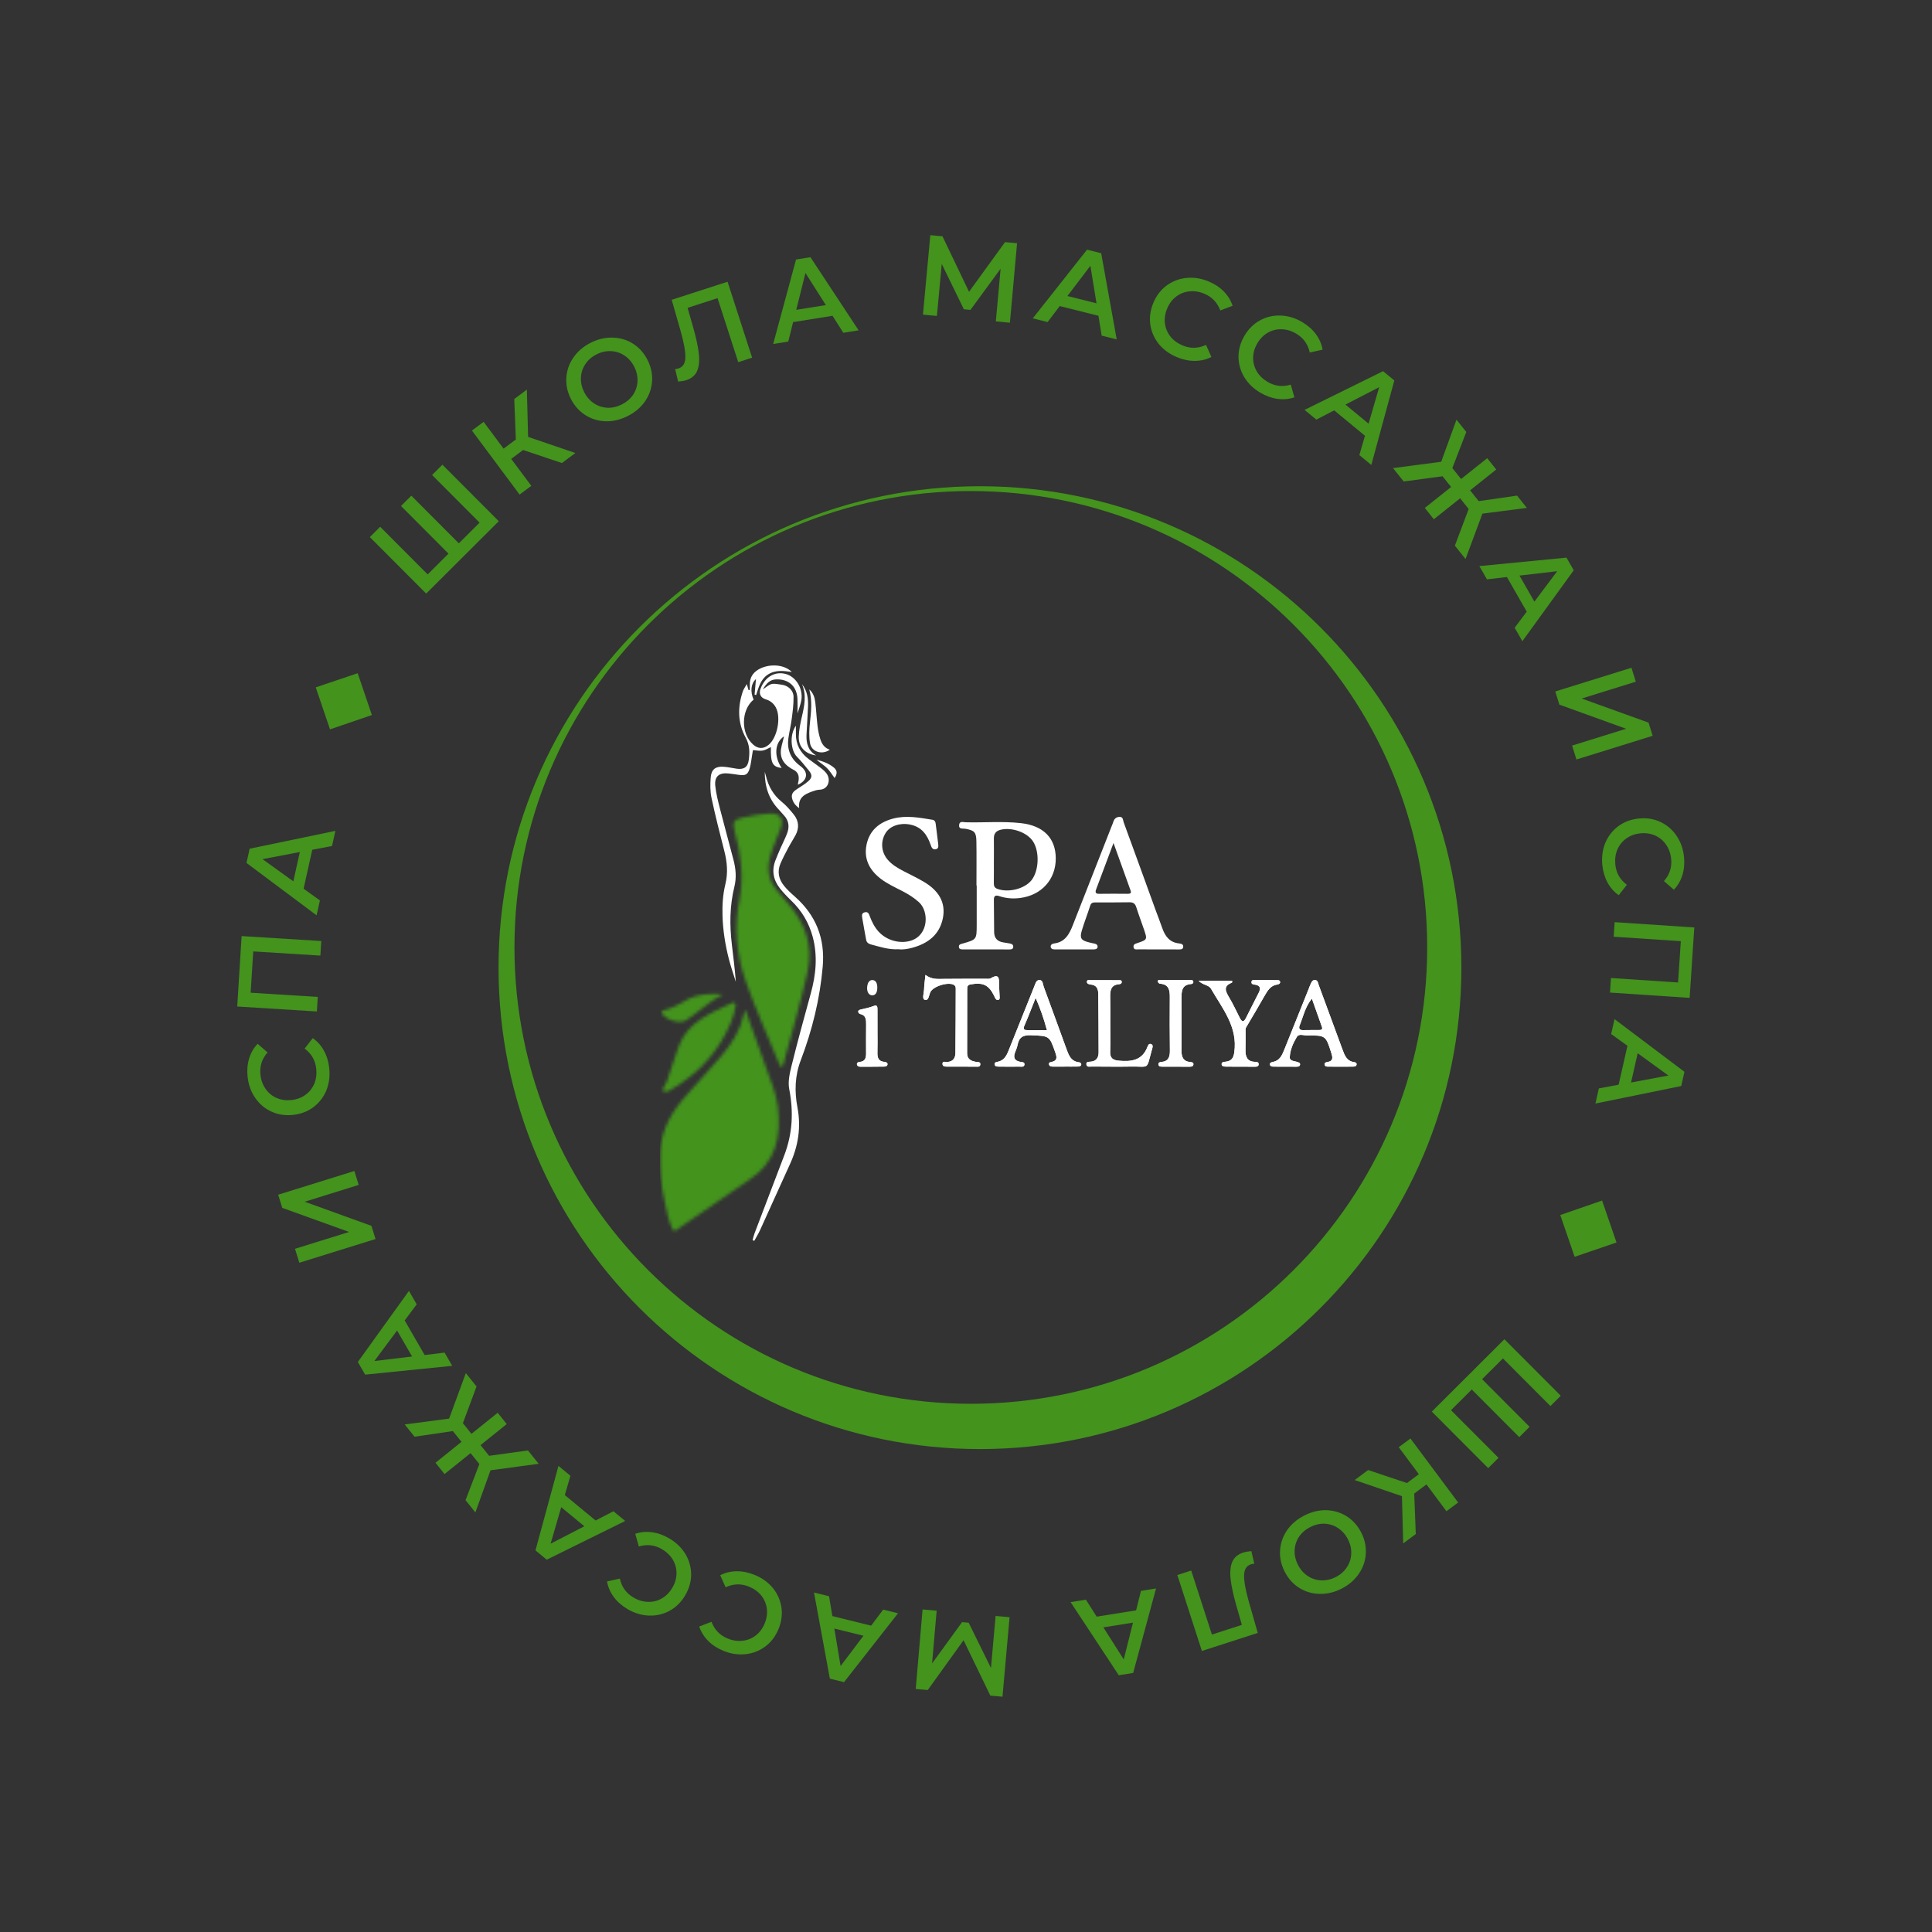 <?xml version="1.0" encoding="UTF-8"?> <svg xmlns="http://www.w3.org/2000/svg" width="610" height="610" viewBox="0 0 610 610" fill="none"><rect x="0" y="0" width="610" height="610" fill="#333333" stroke="none"/> <path d="M510.391 392.296L497.168 396.819L492.629 383.628L505.835 379.057L510.391 392.296Z" fill="#43931D"></path> <path d="M469.87 463.542L452.076 445.698L474.993 422.845L492.787 440.689L489.524 443.943L474.526 428.903L467.949 435.461L482.947 450.501L479.685 453.755L464.687 438.715L458.135 445.248L473.133 460.288L469.87 463.542Z" fill="#43931D"></path> <path d="M444.225 468.248L447.978 465.452L441.633 456.936L445.329 454.183L460.384 474.391L456.689 477.144L450.387 468.685L446.518 471.567L447.017 484.349L443.033 487.317L442.642 472.39L427.718 467.302L431.962 464.14L444.225 468.248Z" fill="#43931D"></path> <path d="M411.802 478.508C414.088 477.339 416.402 476.776 418.742 476.819C421.093 476.884 423.24 477.524 425.184 478.741C427.137 479.979 428.672 481.688 429.786 483.868C430.901 486.047 431.382 488.281 431.231 490.569C431.091 492.878 430.354 494.993 429.018 496.916C427.694 498.86 425.889 500.417 423.603 501.586C421.316 502.755 418.997 503.307 416.646 503.242C414.306 503.199 412.164 502.569 410.221 501.352C408.278 500.135 406.744 498.427 405.618 496.226C404.493 494.025 404.006 491.78 404.157 489.493C404.308 487.205 405.046 485.089 406.37 483.145C407.705 481.223 409.516 479.677 411.802 478.508ZM413.67 482.162C412.175 482.927 410.998 483.946 410.14 485.22C409.293 486.516 408.833 487.937 408.762 489.483C408.701 491.051 409.052 492.583 409.817 494.079C410.582 495.574 411.612 496.746 412.908 497.593C414.215 498.461 415.636 498.921 417.171 498.971C418.717 499.043 420.238 498.696 421.734 497.932C423.23 497.167 424.401 496.137 425.248 494.841C426.106 493.567 426.566 492.146 426.627 490.578C426.699 489.032 426.352 487.511 425.587 486.015C424.822 484.519 423.787 483.337 422.48 482.469C421.184 481.622 419.763 481.162 418.217 481.09C416.682 481.04 415.166 481.397 413.67 482.162Z" fill="#43931D"></path> <path d="M379.477 521.272L371.727 497.293L376.112 495.876L382.644 516.087L392.098 513.031L390.366 506.97C389.396 503.576 388.787 500.758 388.542 498.517C388.305 496.299 388.488 494.486 389.093 493.08C389.705 491.697 390.856 490.732 392.546 490.186C393.14 489.994 393.987 489.846 395.089 489.742L396.032 493.713C395.705 493.717 395.348 493.782 394.96 493.908C393.567 494.358 392.851 495.498 392.811 497.326C392.756 499.185 393.236 501.918 394.25 505.525L397.119 515.57L379.477 521.272Z" fill="#43931D"></path> <path d="M346.266 510.433L358.708 508.444L360.24 502.293L365.004 501.532L357.783 528.206L353.233 528.933L338.022 505.844L342.857 505.072L346.266 510.433ZM348.374 513.815L354.805 523.943L357.723 512.32L348.374 513.815Z" fill="#43931D"></path> <path d="M295.736 508.555L294.289 525.196L303.763 512.162L305.843 512.347L312.883 526.636L314.346 510.213L318.757 510.606L316.52 535.707L312.683 535.365L304.23 517.878L292.925 533.604L289.125 533.266L291.289 508.159L295.736 508.555Z" fill="#43931D"></path> <path d="M262.81 510.258L275.043 513.277L278.852 508.211L283.536 509.367L266.488 531.115L262.014 530.011L257.008 502.819L261.761 503.992L262.81 510.258ZM263.433 514.194L265.407 526.028L272.626 516.463L263.433 514.194Z" fill="#43931D"></path> <path d="M238.257 497.247C240.611 498.211 242.534 499.595 244.026 501.398C245.487 503.215 246.388 505.257 246.731 507.524C247.052 509.782 246.744 512.054 245.807 514.342C244.871 516.63 243.485 518.462 241.652 519.837C239.818 521.213 237.748 522.025 235.441 522.274C233.104 522.536 230.758 522.185 228.404 521.222C226.494 520.44 224.886 519.393 223.582 518.081C222.278 516.769 221.341 515.257 220.771 513.546L224.647 512.059C225.589 514.572 227.293 516.332 229.759 517.342C231.358 517.996 232.936 518.227 234.493 518.035C236.041 517.865 237.425 517.303 238.645 516.35C239.864 515.397 240.797 514.132 241.443 512.555C242.088 510.978 242.31 509.423 242.109 507.888C241.907 506.353 241.319 504.971 240.344 503.742C239.359 502.535 238.068 501.605 236.469 500.95C234.003 499.941 231.549 500.012 229.106 501.165L227.399 497.354C229.005 496.533 230.745 496.117 232.617 496.106C234.466 496.085 236.346 496.465 238.257 497.247Z" fill="#43931D"></path> <path d="M211.329 485.741C213.518 487.037 215.22 488.686 216.434 490.687C217.615 492.697 218.21 494.848 218.22 497.141C218.208 499.421 217.573 501.625 216.314 503.752C215.055 505.879 213.418 507.49 211.404 508.585C209.389 509.679 207.223 510.182 204.905 510.093C202.555 510.012 200.285 509.324 198.095 508.028C196.319 506.977 194.881 505.707 193.782 504.22C192.682 502.732 191.975 501.1 191.659 499.324L195.71 498.417C196.278 501.04 197.707 503.029 200 504.386C201.487 505.267 203.015 505.725 204.583 505.761C206.139 505.817 207.59 505.463 208.936 504.697C210.281 503.932 211.388 502.816 212.256 501.35C213.124 499.883 213.57 498.376 213.593 496.829C213.617 495.281 213.236 493.828 212.45 492.47C211.652 491.133 210.509 490.025 209.022 489.144C206.729 487.787 204.291 487.502 201.707 488.287L200.571 484.268C202.28 483.69 204.062 483.531 205.915 483.792C207.748 484.04 209.553 484.69 211.329 485.741Z" fill="#43931D"></path> <path d="M178.336 472.054L188.056 480.072L193.683 477.153L197.404 480.223L172.621 492.447L169.066 489.515L176.326 462.836L180.103 465.951L178.336 472.054ZM177.193 475.872L173.849 487.393L184.497 481.896L177.193 475.872Z" fill="#43931D"></path> <path d="M146.151 449.346L148.858 452.714L157.136 446.061L160 449.625L151.722 456.277L154.428 459.645L166.697 457.959L170.08 462.168L154.876 464.226L150.099 477.533L146.987 473.661L151.352 462.255L148.579 458.803L140.357 465.411L137.493 461.847L145.715 455.239L142.986 451.844L130.885 453.625L127.773 449.752L141.802 447.9L147.078 433.546L150.461 437.755L146.151 449.346Z" fill="#43931D"></path> <path d="M127.777 416.917L134.077 427.829L140.369 427.064L142.781 431.242L115.287 434.021L112.983 430.03L129.12 407.579L131.568 411.819L127.777 416.917ZM125.371 420.093L118.206 429.717L130.105 428.293L125.371 420.093Z" fill="#43931D"></path> <path d="M94.51 398.692L93.141 394.292L110.225 388.976L89.119 381.367L87.825 377.208L111.887 369.721L113.256 374.12L96.207 379.426L117.278 387.045L118.572 391.204L94.51 398.692Z" fill="#43931D"></path> <path d="M103.958 337.295C104.219 339.826 103.907 342.174 103.021 344.341C102.108 346.486 100.733 348.244 98.897 349.616C97.057 350.964 94.908 351.765 92.449 352.019C89.99 352.273 87.722 351.916 85.643 350.948C83.565 349.981 81.872 348.539 80.564 346.623C79.23 344.686 78.433 342.452 78.171 339.921C77.959 337.868 78.124 335.957 78.665 334.188C79.206 332.419 80.097 330.88 81.337 329.569L84.476 332.285C82.706 334.302 81.958 336.635 82.231 339.285C82.409 341.004 82.95 342.504 83.854 343.786C84.735 345.07 85.883 346.026 87.299 346.651C88.715 347.277 90.27 347.503 91.965 347.328C93.66 347.153 95.136 346.614 96.394 345.712C97.652 344.81 98.593 343.64 99.217 342.2C99.816 340.763 100.027 339.185 99.85 337.466C99.576 334.816 98.355 332.686 96.186 331.076L98.74 327.773C100.222 328.802 101.409 330.139 102.303 331.784C103.194 333.405 103.746 335.242 103.958 337.295Z" fill="#43931D"></path> <path d="M76.288 295.55L101.439 297.119L101.152 301.718L79.954 300.395L79.14 313.438L100.339 314.76L100.052 319.359L74.901 317.79L76.288 295.55Z" fill="#43931D"></path> <path d="M98.591 268.304L95.855 280.604L101.008 284.295L99.961 289.004L77.825 272.462L78.825 267.964L105.894 262.332L104.831 267.111L98.591 268.304ZM94.67 269.018L82.885 271.264L92.614 278.26L94.67 269.018Z" fill="#43931D"></path> <path d="M99.691 217.026L112.931 212.554L117.42 225.762L104.196 230.283L99.691 217.026Z" fill="#43931D"></path> <path d="M139.686 146.72L157.481 164.564L134.564 187.417L116.77 169.573L120.033 166.319L135.031 181.359L141.607 174.8L126.609 159.76L129.872 156.507L144.87 171.547L151.421 165.013L136.423 149.974L139.686 146.72Z" fill="#43931D"></path> <path d="M165.159 142.085L161.406 144.881L167.751 153.398L164.055 156.151L149 135.942L152.696 133.189L158.997 141.648L162.866 138.766L162.367 125.984L166.351 123.016L166.742 137.943L181.666 143.031L177.422 146.193L165.159 142.085Z" fill="#43931D"></path> <path d="M198.202 131.349C195.912 132.51 193.596 133.064 191.256 133.013C188.905 132.939 186.76 132.291 184.822 131.067C182.872 129.822 181.344 128.107 180.238 125.924C179.131 123.74 178.658 121.505 178.817 119.218C178.966 116.909 179.711 114.796 181.053 112.878C182.384 110.939 184.195 109.389 186.486 108.228C188.776 107.067 191.097 106.524 193.448 106.597C195.788 106.649 197.928 107.286 199.866 108.51C201.805 109.734 203.333 111.449 204.45 113.654C205.568 115.859 206.047 118.105 205.887 120.392C205.728 122.679 204.983 124.792 203.651 126.731C202.309 128.649 200.493 130.188 198.202 131.349ZM196.347 127.688C197.846 126.929 199.026 125.913 199.889 124.642C200.741 123.35 201.205 121.93 201.283 120.384C201.349 118.817 201.003 117.284 200.244 115.785C199.484 114.287 198.458 113.112 197.166 112.26C195.862 111.387 194.443 110.922 192.908 110.866C191.362 110.789 189.839 111.13 188.341 111.889C186.842 112.648 185.667 113.674 184.815 114.967C183.953 116.238 183.488 117.658 183.422 119.225C183.344 120.771 183.685 122.293 184.444 123.792C185.204 125.29 186.235 126.476 187.539 127.349C188.831 128.201 190.251 128.666 191.797 128.743C193.332 128.799 194.849 128.448 196.347 127.688Z" fill="#43931D"></path> <path d="M229.72 88.954L237.47 112.932L233.086 114.35L226.553 94.139L217.099 97.195L218.831 103.256C219.802 106.65 220.41 109.467 220.655 111.709C220.893 113.927 220.709 115.739 220.104 117.145C219.492 118.529 218.341 119.494 216.651 120.04C216.057 120.232 215.21 120.38 214.108 120.483L213.165 116.513C213.492 116.508 213.849 116.443 214.237 116.318C215.63 115.868 216.347 114.728 216.386 112.899C216.441 111.04 215.961 108.307 214.947 104.7L212.078 94.656L229.72 88.954Z" fill="#43931D"></path> <path d="M262.855 99.709L250.413 101.698L248.881 107.849L244.117 108.61L251.338 81.936L255.888 81.209L271.099 104.298L266.264 105.07L262.855 99.709ZM260.747 96.328L254.316 86.2L251.398 97.822L260.747 96.328Z" fill="#43931D"></path> <path d="M314.419 101.481L315.929 84.846L306.405 97.844L304.326 97.651L297.341 83.335L295.815 99.752L291.406 99.343L293.738 74.251L297.573 74.607L305.96 92.126L317.324 76.443L321.124 76.796L318.863 101.895L314.419 101.481Z" fill="#43931D"></path> <path d="M346.811 99.703L334.589 96.637L330.761 101.689L326.082 100.515L343.213 78.832L347.683 79.954L352.584 107.164L347.836 105.973L346.811 99.703ZM346.203 95.765L344.274 83.924L337.019 93.461L346.203 95.765Z" fill="#43931D"></path> <path d="M371.623 112.78C369.273 111.807 367.355 110.416 365.87 108.607C364.416 106.784 363.523 104.739 363.189 102.471C362.877 100.212 363.193 97.941 364.139 95.656C365.084 93.372 366.476 91.546 368.315 90.177C370.155 88.809 372.228 88.004 374.535 87.764C376.873 87.511 379.218 87.871 381.569 88.844C383.476 89.633 385.079 90.686 386.378 92.003C387.677 93.32 388.608 94.835 389.172 96.549L385.29 98.021C384.357 95.505 382.66 93.737 380.199 92.719C378.602 92.058 377.025 91.821 375.467 92.007C373.919 92.172 372.533 92.728 371.309 93.676C370.085 94.624 369.148 95.885 368.496 97.46C367.845 99.034 367.617 100.589 367.812 102.125C368.008 103.66 368.591 105.045 369.561 106.277C370.541 107.488 371.829 108.424 373.426 109.084C375.887 110.103 378.341 110.041 380.789 108.898L382.481 112.715C380.872 113.53 379.131 113.939 377.259 113.944C375.409 113.957 373.53 113.569 371.623 112.78Z" fill="#43931D"></path> <path d="M397.924 123.982C395.735 122.686 394.034 121.038 392.82 119.036C391.639 117.026 391.044 114.875 391.034 112.583C391.045 110.302 391.68 108.098 392.94 105.971C394.199 103.844 395.835 102.233 397.85 101.138C399.864 100.044 402.031 99.541 404.348 99.63C406.699 99.711 408.969 100.399 411.158 101.695C412.935 102.746 414.372 104.016 415.472 105.503C416.572 106.991 417.279 108.623 417.594 110.399L413.543 111.306C412.976 108.684 411.546 106.694 409.254 105.337C407.767 104.457 406.239 103.998 404.671 103.963C403.114 103.906 401.664 104.26 400.318 105.026C398.973 105.791 397.866 106.907 396.998 108.373C396.13 109.84 395.684 111.347 395.66 112.895C395.637 114.442 396.018 115.895 396.804 117.253C397.602 118.59 398.745 119.699 400.232 120.579C402.524 121.936 404.963 122.222 407.547 121.437L408.682 125.455C406.973 126.033 405.192 126.192 403.338 125.932C401.505 125.683 399.701 125.033 397.924 123.982Z" fill="#43931D"></path> <path d="M430.965 137.585L421.245 129.567L415.618 132.485L411.897 129.416L436.68 117.192L440.235 120.124L432.975 146.803L429.198 143.687L430.965 137.585ZM432.108 133.767L435.452 122.246L424.804 127.743L432.108 133.767Z" fill="#43931D"></path> <path d="M463.707 160.706L461.013 157.329L452.711 163.951L449.86 160.377L458.162 153.755L455.469 150.378L443.193 152.018L439.826 147.797L455.037 145.795L459.863 132.505L462.961 136.389L458.553 147.779L461.315 151.241L469.561 144.663L472.412 148.238L464.165 154.815L466.882 158.22L478.989 156.484L482.087 160.368L468.051 162.169L462.723 176.504L459.355 172.282L463.707 160.706Z" fill="#43931D"></path> <path d="M482.042 193.118L475.782 182.183L469.486 182.925L467.09 178.738L494.594 176.06L496.883 180.059L480.665 202.451L478.232 198.202L482.042 193.118ZM484.459 189.95L491.659 180.353L479.756 181.733L484.459 189.95Z" fill="#43931D"></path> <path d="M515.113 210.832L516.483 215.232L499.399 220.548L520.504 228.157L521.799 232.316L497.737 239.804L496.368 235.404L513.417 230.098L492.346 222.479L491.051 218.32L515.113 210.832Z" fill="#43931D"></path> <path d="M505.906 273.108C505.655 270.577 505.976 268.23 506.87 266.067C507.79 263.925 509.172 262.171 511.014 260.806C512.858 259.465 515.01 258.672 517.47 258.428C519.93 258.183 522.197 258.548 524.272 259.523C526.346 260.499 528.034 261.947 529.335 263.868C530.661 265.81 531.451 268.047 531.703 270.578C531.907 272.632 531.735 274.542 531.188 276.309C530.64 278.076 529.743 279.612 528.499 280.918L525.369 278.191C527.147 276.181 527.904 273.85 527.64 271.199C527.469 269.48 526.934 267.977 526.034 266.692C525.158 265.405 524.014 264.445 522.6 263.814C521.187 263.183 519.632 262.952 517.937 263.12C516.241 263.289 514.763 263.822 513.501 264.719C512.24 265.617 511.295 266.784 510.666 268.221C510.061 269.656 509.844 271.233 510.015 272.953C510.279 275.604 511.492 277.738 513.655 279.356L511.089 282.65C509.611 281.616 508.428 280.274 507.541 278.626C506.656 277.001 506.111 275.162 505.906 273.108Z" fill="#43931D"></path> <path d="M533.476 315.06L508.331 313.396L508.636 308.798L529.829 310.201L530.692 297.161L509.499 295.759L509.803 291.161L534.948 292.825L533.476 315.06Z" fill="#43931D"></path> <path d="M511.058 342.482L513.841 330.193L508.702 326.482L509.768 321.777L531.84 338.404L530.822 342.898L503.732 348.426L504.814 343.651L511.058 342.482ZM514.981 341.783L526.775 339.582L517.073 332.549L514.981 341.783Z" fill="#43931D"></path> <path fill-rule="evenodd" clip-rule="evenodd" d="M309.404 457.523C393.351 457.523 461.404 389.471 461.404 305.523C461.404 221.576 393.351 153.523 309.404 153.523C225.456 153.523 157.404 221.576 157.404 305.523C157.404 389.471 225.456 457.523 309.404 457.523ZM306.525 443.223C386.105 443.223 450.617 378.711 450.617 299.13C450.617 219.55 386.105 155.038 306.525 155.038C226.945 155.038 162.433 219.55 162.433 299.13C162.433 378.711 226.945 443.223 306.525 443.223Z" fill="#43931D"></path> <path d="M237.615 391.556C237.817 390.834 237.972 390.096 238.238 389.398C241.358 381.184 244.491 372.981 247.623 364.773C250.225 357.96 250.599 351.044 249.186 343.868C248.731 341.555 249.325 338.913 249.913 336.536C251.811 328.899 253.876 321.307 255.976 313.722C257.625 307.775 258.214 301.833 256.599 295.788C255.405 291.34 253.149 287.551 249.832 284.366C248.569 283.155 247.34 281.88 246.256 280.507C244.156 277.836 243.585 274.848 244.843 271.618C245.35 270.32 245.892 269.04 246.452 267.765C247.11 266.265 247.859 264.806 248.459 263.288C249.307 261.154 249.14 259.135 247.473 257.393C246.931 256.822 246.452 256.193 245.904 255.628C242.697 252.3 241.433 248.233 241.462 243.676C241.595 244.149 241.739 244.616 241.855 245.095C242.639 248.308 244.173 251.007 246.798 253.142C248.24 254.313 249.492 255.761 250.657 257.22C252.238 259.21 252.382 261.443 251.176 263.692C250.461 265.025 249.619 266.294 248.909 267.632C248.033 269.288 247.156 270.955 246.417 272.674C245.333 275.2 245.869 277.594 247.536 279.665C248.552 280.928 249.78 282.042 251.003 283.12C257.649 288.998 260.533 296.319 259.766 305.167C258.877 315.389 256.46 325.23 252.815 334.794C250.969 339.64 250.824 344.629 251.782 349.654C252.965 355.895 252.053 361.802 249.434 367.53C246.256 374.475 243.152 381.443 239.98 388.389C239.449 389.554 238.763 390.656 238.145 391.781C237.961 391.711 237.788 391.636 237.615 391.556Z" fill="white"></path> <path d="M251.292 229.122C251.292 230.028 251.298 230.87 251.292 231.712C251.251 235.052 252.676 237.659 255.307 239.649C256.662 240.67 258.058 241.628 259.402 242.666C259.973 243.105 260.521 243.618 260.948 244.189C262.5 246.289 261.427 249.265 258.814 249.335C257.989 249.358 257.147 249.646 256.356 249.929C254.026 250.759 251.955 251.85 252.324 255.149C250.974 254.209 250.317 253.171 250.057 251.907C249.775 250.552 250.646 249.796 251.655 249.127C252.861 248.331 254.136 247.598 255.209 246.647C256.472 245.533 256.472 244.639 255.41 243.33C254.188 241.824 252.982 240.296 251.615 238.928C249.74 237.048 249.181 232.104 251.292 229.122Z" fill="white"></path> <path d="M255.514 217.672C256.801 218.785 257.245 220.285 257.424 221.837C257.712 224.3 257.828 226.78 258.128 229.238C258.301 230.668 258.589 232.104 259.033 233.472C259.512 234.931 260.354 236.2 262.01 236.702C259.581 238.444 256.218 237.417 255.751 234.637C255.393 232.531 255.486 230.299 255.728 228.159C256.12 224.652 256.495 221.191 255.514 217.672Z" fill="white"></path> <path d="M253.213 216.005C254.897 218.116 255.214 220.562 255.122 223.077C255.013 226.042 254.776 229.007 254.643 231.972C254.522 234.637 255.116 237.013 257.678 238.513C254.268 238.08 252.082 235.808 252.198 232.6C252.273 230.507 252.688 228.395 253.167 226.342C253.974 222.881 254.707 219.466 253.213 216.005Z" fill="white"></path> <path d="M263.509 245.654C262.69 244.558 262.004 243.376 261.058 242.459C260.083 241.507 258.848 240.815 257.81 239.857C259.8 240.376 261.733 241.045 263.319 242.384C264.421 243.307 264.357 244.426 263.509 245.654Z" fill="white"></path> <path d="M235.792 215.982C236.063 216.916 236.201 217.389 236.34 217.862C236.472 217.862 236.611 217.856 236.744 217.856C236.744 217.308 236.755 216.76 236.744 216.212C236.697 214.078 237.597 212.503 239.432 211.402C242.454 209.59 247.34 209.533 250.017 212.163C247.352 211.794 244.762 211.448 242.402 213.017C240.141 214.522 239.524 217.037 238.739 219.443C238.578 219.402 238.416 219.362 238.255 219.322C238.399 217.689 238.538 216.062 238.682 214.413C237.095 215.797 236.813 218.324 237.938 220.891C233.94 224.196 233.859 231.58 237.782 235.075C239.374 236.494 241.064 236.523 242.691 235.167C245.437 232.883 246.659 226.521 244.958 223.371C244.26 222.079 243.187 221.225 241.797 220.81C240.17 220.325 239.53 219.079 240.13 217.464C241.52 213.726 244.635 211.892 248.061 212.792C251.32 213.645 253.628 217.418 253.011 221.104C252.786 222.437 252.255 223.723 251.799 225.246C251.799 223.509 251.857 222.085 251.788 220.666C251.603 216.68 249.001 214.366 245.044 214.505C242.991 214.574 241.958 215.855 240.851 217.649C241.952 216.957 242.72 216.184 243.62 215.976C244.577 215.757 245.656 216.045 246.677 216.16C248.805 216.397 250.524 217.92 250.553 220.043C250.582 222.321 250.282 224.617 249.988 226.89C249.728 228.926 249.238 230.939 248.938 232.97C248.425 236.425 249.48 239.309 252.249 241.507C252.532 241.732 252.826 241.951 253.103 242.182C255.329 244.057 254.839 246.52 251.897 247.777C251.99 247.258 252.088 246.802 252.151 246.341C252.341 244.876 251.915 243.711 250.507 243.03C250.236 242.897 249.971 242.747 249.711 242.586C246.861 240.815 245.979 238.554 246.844 235.271C247.069 234.412 247.282 233.541 247.554 232.485C244.554 234.481 244.323 238.83 246.798 242.488C243.868 242.09 243.296 240.976 243.4 235.883C240.845 237.192 240.845 237.192 237.724 236.835C237.626 237.446 237.528 238.075 237.424 238.698C237.211 239.95 237.095 241.23 236.749 242.441C236.149 244.564 235.423 244.968 233.288 244.651C232.21 244.489 231.131 244.334 230.046 244.212C227.07 243.878 225.53 245.158 225.835 248.1C226.089 250.552 226.718 252.98 227.329 255.38C228.708 260.779 230.196 266.144 231.598 271.538C232.325 274.324 232.573 277.127 231.869 279.982C230.375 286.005 230.352 292.102 231.073 298.222C231.535 302.122 232.031 306.015 232.325 309.996C231.592 307.619 230.767 305.266 230.144 302.854C228.997 298.39 228.27 293.856 228.125 289.224C228.016 285.809 228.224 282.44 229.037 279.123C229.896 275.604 229.579 272.172 228.697 268.705C227.272 263.133 225.841 257.555 224.647 251.925C224.203 249.831 224.226 247.581 224.399 245.435C224.607 242.909 225.922 241.928 228.437 242.09C229.821 242.182 231.189 242.493 232.561 242.701C234.834 243.047 236.103 242.245 236.409 239.955C236.726 237.567 236.732 235.277 235.451 232.941C232.879 228.234 232.838 223.198 234.586 218.156C234.828 217.522 235.255 216.951 235.792 215.982Z" fill="white"></path> <mask id="mask0_406_3" style="mask-type:alpha" maskUnits="userSpaceOnUse" x="208" y="256" width="48" height="133"> <path d="M235.405 319.003C237.551 324.99 239.72 330.943 241.82 336.92C243.285 341.084 245.119 345.14 245.621 349.593C246.665 358.84 245.044 367.019 236.553 372.505C234.517 373.82 232.562 375.251 230.566 376.624C224.884 380.529 219.19 384.417 213.537 388.362C212.759 388.905 212.58 388.553 212.286 387.953C210.907 385.144 210.451 382.075 209.794 379.07C208.715 374.143 208.271 369.142 208.438 364.083C208.68 356.746 212.118 350.92 216.871 345.659C220.563 341.569 224.261 337.473 227.849 333.291C231.154 329.432 233.784 325.175 234.886 320.116C234.967 319.758 234.863 319.251 235.405 319.003Z" fill="url(#paint0_linear_406_3)"></path> <path d="M246.931 336.908C246.308 336.712 246.175 336.274 246.019 335.899C242.437 327.159 238.486 318.57 235.388 309.635C232.504 301.317 231.731 292.803 233.439 284.202C234.904 276.83 233.917 269.746 232.002 262.662C231.154 259.519 231.575 258.763 234.702 258.1C237.488 257.511 240.286 256.952 243.141 256.836C246.198 256.715 247.571 258.463 246.544 261.365C245.477 264.387 244.064 267.266 243.199 270.381C242.062 274.459 242.685 278.03 245.425 281.248C246.516 282.523 247.577 283.827 248.679 285.09C254.188 291.366 256.853 298.461 254.966 306.872C252.74 316.799 249.89 326.565 247.231 336.383C247.19 336.539 247.064 336.683 246.931 336.908Z" fill="url(#paint1_linear_406_3)"></path> <path d="M232.273 317.624C232.002 319.545 231.391 321.374 230.635 323.162C227.001 331.751 221.054 338.339 213.18 343.23C212.02 343.951 210.538 345.209 209.465 344.546C208.698 344.073 210.151 342.55 210.544 341.471C211.905 337.716 212.937 333.851 214.385 330.124C215.741 326.646 217.991 324.033 221.025 321.962C224.146 319.834 227.555 318.293 230.97 316.73C232.019 316.251 232.268 316.672 232.273 317.624Z" fill="url(#paint2_linear_406_3)"></path> <path d="M228.218 313.961C223.927 316.165 220.546 319.608 216.549 322.181C214.645 323.41 210.001 321.927 208.98 319.931C208.663 319.308 209.038 319.147 209.453 319.049C212.447 318.328 214.997 316.69 217.662 315.247C219.831 314.076 224.924 313.471 228.218 313.961Z" fill="url(#paint3_linear_406_3)"></path> </mask> <g mask="url(#mask0_406_3)"> <rect x="208.404" y="251.062" width="49.032" height="140.173" fill="#43931D"></rect> </g> <path d="M308.301 279.585C308.301 274.919 308.359 270.254 308.28 265.589C308.23 262.701 307.621 262.171 304.736 261.662C303.985 261.526 302.66 261.927 302.832 260.429C302.983 259.146 304.106 259.598 304.815 259.619C310.671 259.784 316.548 259.239 322.389 259.899C329.483 260.701 333.32 264.65 333.341 271.014C333.363 277.657 328.882 282.638 322.11 283.526C319.833 283.827 317.607 283.648 315.438 282.917C314.193 282.502 313.785 282.982 313.799 284.164C313.835 287.547 313.835 290.936 313.885 294.319C313.914 296.168 314.887 297.243 316.72 297.536C317.464 297.651 318.201 297.794 318.939 297.916C319.526 298.017 319.927 298.318 319.919 298.941C319.905 299.643 319.368 299.772 318.817 299.772C313.856 299.772 308.896 299.765 303.935 299.758C303.398 299.758 302.825 299.715 302.761 299.013C302.682 298.217 303.248 298.095 303.885 297.916C308.366 296.662 308.366 296.648 308.38 292.004C308.387 287.862 308.38 283.727 308.38 279.585C308.344 279.585 308.323 279.585 308.301 279.585ZM313.806 271.809H313.799C313.799 274.138 313.82 276.46 313.785 278.789C313.77 279.706 313.964 280.316 314.952 280.667C318.43 281.914 323.506 280.653 325.682 277.908C328.023 274.955 328.273 269.007 326.205 265.732C324.386 262.859 319.597 261.124 316.018 261.963C314.436 262.335 313.763 263.231 313.799 264.829C313.835 267.151 313.806 269.48 313.806 271.809Z" fill="white"></path> <path d="M365.645 299.758C363.572 299.758 361.507 299.765 359.435 299.751C358.778 299.743 357.939 299.978 357.888 298.907C357.851 298.115 358.457 297.983 359.085 297.77C362.288 296.692 362.288 296.669 361.179 293.42C360.383 291.087 359.508 288.784 358.763 286.436C358.399 285.292 357.778 284.859 356.596 284.881C353.071 284.94 349.54 284.925 346.015 284.925C345.212 284.925 344.541 284.94 344.227 285.923C343.38 288.556 342.366 291.139 341.571 293.794C340.841 296.229 341.33 296.919 343.826 297.535C344.198 297.631 344.57 297.726 344.942 297.799C345.701 297.946 346.686 298.063 346.54 299.046C346.431 299.817 345.482 299.765 344.796 299.765C340.965 299.772 337.127 299.772 333.296 299.765C332.683 299.765 331.938 299.772 331.763 299.061C331.573 298.291 332.274 297.953 332.872 297.872C336.309 297.432 337.638 294.902 338.739 292.077C342.826 281.609 346.942 271.156 351.05 260.695C351.189 260.336 351.364 259.991 351.466 259.624C351.743 258.649 352.269 258.011 353.356 257.923C354.662 257.813 354.531 258.942 354.786 259.632C358.179 268.882 361.529 278.147 364.893 287.412C365.579 289.29 366.316 291.153 366.973 293.046C367.87 295.621 369.308 297.543 372.227 297.865C372.935 297.946 373.723 298.107 373.57 299.054C373.446 299.846 372.672 299.765 372.074 299.772C369.943 299.765 367.79 299.758 365.645 299.758ZM351.575 266.168C349.576 271.494 347.832 276.137 346.095 280.78C345.767 281.653 345.833 282.233 347.029 282.211C350.014 282.16 353.006 282.182 355.998 282.204C356.698 282.204 357.304 282.13 356.983 281.213C355.268 276.409 353.524 271.604 351.575 266.168Z" fill="white"></path> <path d="M283.718 299.713C280.577 299.885 277.831 298.942 275.048 298.214C274.28 298.014 273.631 297.628 273.474 296.736C273.079 294.451 272.609 292.172 272.251 289.88C272.146 289.188 271.945 288.295 273.042 288.038C274.131 287.774 274.362 288.602 274.623 289.302C275.295 291.08 276.123 292.758 277.443 294.193C280.077 297.043 284.285 298.042 287.59 297.007C293.267 295.222 293.349 287.738 290.148 284.86C288.589 283.453 286.843 282.347 284.971 281.383C282.561 280.14 280.069 279.019 277.928 277.341C274.37 274.548 272.684 271 273.616 266.608C274.556 262.195 277.585 259.603 282.039 258.446C286.187 257.367 290.283 258.16 294.371 258.824C295.11 258.945 295.356 259.431 295.43 260.102C295.669 262.188 295.982 264.265 296.206 266.351C296.288 267.072 296.438 268.007 295.356 268.157C294.371 268.3 294.088 267.45 293.841 266.736C292.745 263.594 291.021 261.066 287.321 260.338C284.173 259.717 281.047 260.752 279.652 262.959C277.973 265.615 278.197 268.964 280.226 271.378C281.576 272.992 283.382 274.049 285.247 275.027C287.448 276.177 289.708 277.226 291.827 278.505C296.244 281.154 298.75 284.867 297.676 290.016C296.617 295.115 292.968 297.95 287.903 299.278C286.485 299.642 285.023 299.892 283.718 299.713Z" fill="white"></path> <path d="M336.115 336.77C334.896 336.77 333.677 336.778 332.458 336.763C331.913 336.756 331.318 336.706 331.202 336.043C331.093 335.395 331.681 335.38 332.102 335.28C333.749 334.891 333.756 333.947 333.277 332.55C331.354 326.954 331.383 327.106 325.535 326.861C323.009 326.753 321.739 327.509 321.289 329.9C321.137 330.706 320.796 331.484 320.498 332.262C319.889 333.854 320.252 334.898 322.073 335.244C322.625 335.352 323.532 335.287 323.459 336.093C323.372 337.03 322.429 336.763 321.805 336.77C319.671 336.799 317.538 336.792 315.404 336.763C314.889 336.756 314.214 336.778 314.055 336.158C313.859 335.409 314.613 335.33 315.071 335.229C316.972 334.826 317.763 333.393 318.401 331.808C321.137 325.01 323.858 318.204 326.58 311.398C326.921 310.556 327.153 309.411 328.198 309.432C329.323 309.454 329.236 310.729 329.526 311.514C331.913 317.974 334.257 324.448 336.615 330.915C337.377 332.997 338.031 335.165 340.803 335.424C341.027 335.445 341.383 335.784 341.39 335.978C341.412 336.547 340.904 336.734 340.447 336.742C339.003 336.778 337.559 336.756 336.115 336.756C336.115 336.763 336.115 336.77 336.115 336.77ZM330.556 325.255C329.584 321.711 328.524 318.535 326.986 315.064C325.709 318.247 324.678 321.02 323.481 323.728C322.864 325.118 323.466 325.276 324.613 325.262C326.507 325.24 328.401 325.255 330.556 325.255Z" fill="white"></path> <path d="M423.136 336.782C421.915 336.782 420.691 336.789 419.469 336.774C418.931 336.767 418.305 336.782 418.225 336.082C418.16 335.483 418.713 335.389 419.156 335.31C420.924 335.014 420.814 333.974 420.386 332.617C418.596 326.923 418.618 326.887 412.666 326.938C411.581 326.945 410.141 326.259 409.45 327.4C408.278 329.341 407.339 331.484 407.223 333.779C407.158 335.05 408.605 334.949 409.493 335.266C409.93 335.418 410.497 335.526 410.483 336.053C410.461 336.746 409.813 336.796 409.282 336.796C406.91 336.803 404.545 336.803 402.173 336.774C401.649 336.767 400.987 336.731 400.958 336.031C400.936 335.483 401.526 335.374 401.969 335.28C403.985 334.869 404.742 333.281 405.404 331.643C408.031 325.148 410.628 318.638 413.233 312.135C413.401 311.71 413.546 311.277 413.743 310.865C414.063 310.194 414.303 309.321 415.278 309.444C416.129 309.545 416.144 310.418 416.37 311.024C418.873 317.779 421.362 324.542 423.842 331.304C424.534 333.195 425.203 335.071 427.625 335.367C428.026 335.418 428.384 335.641 428.318 336.103C428.237 336.681 427.722 336.753 427.27 336.76C425.886 336.796 424.511 336.782 423.136 336.782ZM414.201 315.282C412.054 317.974 411.458 321.005 410.337 323.791C410.017 324.599 410.243 325.27 411.378 325.249C413.051 325.213 414.732 325.234 416.413 325.22C417.061 325.213 417.708 325.162 417.374 324.21C416.34 321.316 415.314 318.414 414.201 315.282Z" fill="white"></path> <path d="M378.419 309.663C382.391 309.663 385.708 309.663 389.053 309.663C389.01 309.984 389.032 310.232 388.967 310.261C386.11 311.34 386.938 313.003 388.089 314.935C389.341 317.027 390.363 319.258 391.471 321.438C392.148 322.772 392.737 322.736 393.399 321.402C394.716 318.733 396.098 316.094 397.429 313.433C398.048 312.201 398.048 311.202 396.386 310.917C395.803 310.823 395.011 310.845 395.148 309.962C395.256 309.263 395.99 309.459 396.479 309.452C398.674 309.438 400.861 309.467 403.056 309.467C403.524 309.467 404.056 309.416 404.164 309.977C404.265 310.538 403.761 310.786 403.315 310.845C401.142 311.136 400.199 312.799 399.235 314.475C397.335 317.778 395.436 321.074 393.464 324.333C393.184 324.799 393.27 325.171 393.27 325.609C393.27 327.599 393.277 329.597 393.241 331.587C393.198 333.709 393.86 335.189 396.242 335.269C396.753 335.284 397.422 335.276 397.4 336.035C397.379 336.756 396.753 336.8 396.22 336.8C393.198 336.8 390.176 336.8 387.154 336.771C386.557 336.764 385.722 336.727 385.708 335.998C385.686 335.225 386.578 335.276 387.132 335.196C388.809 334.948 389.449 334.081 389.701 332.316C390.881 324.202 385.945 318.442 382.354 312.172C381.635 310.932 379.894 311.122 378.419 309.663Z" fill="white"></path> <path d="M292.197 307.822C294.167 309.316 296.107 309.094 298.026 309.072C302.348 309.028 306.677 309.042 311.006 309.028C311.623 309.028 312.351 309.146 312.829 308.865C315.593 307.223 315.424 309.131 315.446 310.936C315.46 312.179 315.571 313.422 315.615 314.664C315.629 315.034 315.725 315.5 315.262 315.678C314.703 315.892 314.424 315.47 314.181 315.071C314.064 314.871 313.998 314.642 313.895 314.435C312.175 310.951 310.374 310.123 306.471 310.803C305.501 310.973 305.383 311.483 305.383 312.231C305.376 318.999 305.369 325.76 305.354 332.528C305.347 334.451 306.618 335.013 308.191 335.272C308.764 335.369 309.624 335.206 309.514 336.13C309.411 336.974 308.581 336.781 308 336.781C305.067 336.789 302.127 336.759 299.195 336.767C298.467 336.767 297.607 336.796 297.577 335.901C297.548 334.932 298.504 335.309 299.018 335.294C300.907 335.228 301.649 334.081 301.664 332.41C301.73 325.723 301.738 319.036 301.76 312.349C301.76 311.883 301.767 311.41 301.348 311.077C299.775 309.849 294.828 311.276 293.799 313.148C293.285 314.087 293.292 316.025 292.013 315.678C291.028 315.411 291.712 313.607 291.756 312.497C291.793 311.099 291.999 309.716 292.197 307.822Z" fill="white"></path> <path d="M350.549 323.105C350.549 326.089 350.622 329.082 350.519 332.067C350.454 334.059 351.373 334.738 353.234 334.898C357.152 335.249 360.625 334.877 362.282 330.549C362.449 330.111 362.734 329.396 363.405 329.636C364.179 329.921 363.909 330.622 363.763 331.22C363.727 331.366 363.675 331.512 363.632 331.658C361.895 337.957 363.004 336.65 357.079 336.752C352.949 336.825 348.812 336.752 344.682 336.745C344.026 336.745 343.135 337.03 343.011 336.059C342.895 335.147 343.799 335.256 344.339 335.212C346.2 335.066 346.871 333.862 346.871 332.257C346.878 326.133 346.813 320.003 346.769 313.88C346.755 312.259 346.273 311.011 344.376 310.851C343.836 310.807 343.157 310.595 343.172 309.997C343.194 309.201 343.982 309.479 344.441 309.479C347.353 309.457 350.264 309.471 353.168 309.493C353.584 309.493 354.182 309.376 354.168 310.077C354.16 310.53 353.745 310.727 353.365 310.748C350.717 310.946 350.483 312.734 350.527 314.836C350.592 317.594 350.549 320.353 350.549 323.105Z" fill="white"></path> <path d="M365.688 309.434C369.071 309.434 372.463 309.426 375.846 309.441C376.217 309.441 376.675 309.426 376.764 309.924C376.846 310.4 376.483 310.663 376.098 310.692C373.114 310.89 373.04 312.997 373.04 315.17C373.047 320.702 373.07 326.234 373.04 331.759C373.033 333.676 373.551 335.095 375.757 335.322C376.209 335.366 376.809 335.388 376.809 335.981C376.801 336.654 376.231 336.8 375.639 336.8C372.766 336.793 369.893 336.8 367.02 336.778C366.495 336.778 365.843 336.822 365.762 336.076C365.695 335.461 366.236 335.337 366.695 335.3C368.946 335.102 369.39 333.654 369.375 331.751C369.331 326.146 369.279 320.534 369.345 314.929C369.375 312.624 369.071 310.765 366.199 310.583C365.969 310.568 365.754 310.231 365.54 310.041C365.584 309.836 365.636 309.631 365.688 309.434Z" fill="white"></path> <path d="M277.052 325.873C277.052 327.996 277.099 330.127 277.037 332.251C276.99 333.826 277.253 335.094 279.215 335.274C279.694 335.319 280.266 335.469 280.211 336.062C280.157 336.633 279.578 336.753 279.099 336.76C276.589 336.797 274.078 336.805 271.568 336.797C271.05 336.797 270.579 336.52 270.556 335.98C270.541 335.529 270.981 335.319 271.398 335.289C273.267 335.132 273.476 333.924 273.453 332.445C273.414 329.452 273.46 326.465 273.468 323.471C273.468 322.023 273.499 320.568 271.56 320.14C271.321 320.088 271.012 319.757 270.973 319.517C270.896 319.052 271.313 318.85 271.715 318.752C273.128 318.414 274.55 318.152 275.917 317.604C277.075 317.139 277.037 318.099 277.044 318.797C277.06 321.16 277.052 323.517 277.052 325.88C277.06 325.873 277.06 325.873 277.052 325.873Z" fill="white"></path> <path d="M336.115 336.77C334.896 336.77 333.677 336.778 332.458 336.763C331.913 336.756 331.318 336.706 331.202 336.043C331.093 335.395 331.681 335.38 332.102 335.28C333.749 334.891 333.756 333.947 333.277 332.55C331.354 326.954 331.383 327.106 325.535 326.861C323.009 326.753 321.739 327.509 321.289 329.9C321.137 330.706 320.796 331.484 320.498 332.262C319.889 333.854 320.252 334.898 322.073 335.244C322.625 335.352 323.532 335.287 323.459 336.093C323.372 337.03 322.429 336.763 321.805 336.77C319.671 336.799 317.538 336.792 315.404 336.763C314.889 336.756 314.214 336.778 314.055 336.158C313.859 335.409 314.613 335.33 315.071 335.229C316.972 334.826 317.763 333.393 318.401 331.808C321.137 325.01 323.858 318.204 326.58 311.398C326.921 310.556 327.153 309.411 328.198 309.432C329.323 309.454 329.236 310.729 329.526 311.514C331.913 317.974 334.257 324.448 336.615 330.915C337.377 332.997 338.031 335.165 340.803 335.424C341.027 335.445 341.383 335.784 341.39 335.978C341.412 336.547 340.904 336.734 340.447 336.742C339.003 336.778 337.559 336.756 336.115 336.756C336.115 336.763 336.115 336.77 336.115 336.77ZM330.556 325.255C329.584 321.711 328.524 318.535 326.986 315.064C325.709 318.247 324.678 321.02 323.481 323.728C322.864 325.118 323.466 325.276 324.613 325.262C326.507 325.24 328.401 325.255 330.556 325.255Z" fill="white"></path> <path d="M423.136 336.782C421.915 336.782 420.691 336.789 419.469 336.774C418.931 336.767 418.305 336.782 418.225 336.082C418.16 335.483 418.713 335.389 419.156 335.31C420.924 335.014 420.814 333.974 420.386 332.617C418.596 326.923 418.618 326.887 412.666 326.938C411.581 326.945 410.141 326.259 409.45 327.4C408.278 329.341 407.339 331.484 407.223 333.779C407.158 335.05 408.605 334.949 409.493 335.266C409.93 335.418 410.497 335.526 410.483 336.053C410.461 336.746 409.813 336.796 409.282 336.796C406.91 336.803 404.545 336.803 402.173 336.774C401.649 336.767 400.987 336.731 400.958 336.031C400.936 335.483 401.526 335.374 401.969 335.28C403.985 334.869 404.742 333.281 405.404 331.643C408.031 325.148 410.628 318.638 413.233 312.135C413.401 311.71 413.546 311.277 413.743 310.865C414.063 310.194 414.303 309.321 415.278 309.444C416.129 309.545 416.144 310.418 416.37 311.024C418.873 317.779 421.362 324.542 423.842 331.304C424.534 333.195 425.203 335.071 427.625 335.367C428.026 335.418 428.384 335.641 428.318 336.103C428.237 336.681 427.722 336.753 427.27 336.76C425.886 336.796 424.511 336.782 423.136 336.782ZM414.201 315.282C412.054 317.974 411.458 321.005 410.337 323.791C410.017 324.599 410.243 325.27 411.378 325.249C413.051 325.213 414.732 325.234 416.413 325.22C417.061 325.213 417.708 325.162 417.374 324.21C416.34 321.316 415.314 318.414 414.201 315.282Z" fill="white"></path> <path d="M378.419 309.663C382.391 309.663 385.708 309.663 389.053 309.663C389.01 309.984 389.032 310.232 388.967 310.261C386.11 311.34 386.938 313.003 388.089 314.935C389.341 317.027 390.363 319.258 391.471 321.438C392.148 322.772 392.737 322.736 393.399 321.402C394.716 318.733 396.098 316.094 397.429 313.433C398.048 312.201 398.048 311.202 396.386 310.917C395.803 310.823 395.011 310.845 395.148 309.962C395.256 309.263 395.99 309.459 396.479 309.452C398.674 309.438 400.861 309.467 403.056 309.467C403.524 309.467 404.056 309.416 404.164 309.977C404.265 310.538 403.761 310.786 403.315 310.845C401.142 311.136 400.199 312.799 399.235 314.475C397.335 317.778 395.436 321.074 393.464 324.333C393.184 324.799 393.27 325.171 393.27 325.609C393.27 327.599 393.277 329.597 393.241 331.587C393.198 333.709 393.86 335.189 396.242 335.269C396.753 335.284 397.422 335.276 397.4 336.035C397.379 336.756 396.753 336.8 396.22 336.8C393.198 336.8 390.176 336.8 387.154 336.771C386.557 336.764 385.722 336.727 385.708 335.998C385.686 335.225 386.578 335.276 387.132 335.196C388.809 334.948 389.449 334.081 389.701 332.316C390.881 324.202 385.945 318.442 382.354 312.172C381.635 310.932 379.894 311.122 378.419 309.663Z" fill="white"></path> <path d="M292.197 307.822C294.167 309.316 296.107 309.094 298.026 309.072C302.348 309.028 306.677 309.042 311.006 309.028C311.623 309.028 312.351 309.146 312.829 308.865C315.593 307.223 315.424 309.131 315.446 310.936C315.46 312.179 315.571 313.422 315.615 314.664C315.629 315.034 315.725 315.5 315.262 315.678C314.703 315.892 314.424 315.47 314.181 315.071C314.064 314.871 313.998 314.642 313.895 314.435C312.175 310.951 310.374 310.123 306.471 310.803C305.501 310.973 305.383 311.483 305.383 312.231C305.376 318.999 305.369 325.76 305.354 332.528C305.347 334.451 306.618 335.013 308.191 335.272C308.764 335.369 309.624 335.206 309.514 336.13C309.411 336.974 308.581 336.781 308 336.781C305.067 336.789 302.127 336.759 299.195 336.767C298.467 336.767 297.607 336.796 297.577 335.901C297.548 334.932 298.504 335.309 299.018 335.294C300.907 335.228 301.649 334.081 301.664 332.41C301.73 325.723 301.738 319.036 301.76 312.349C301.76 311.883 301.767 311.41 301.348 311.077C299.775 309.849 294.828 311.276 293.799 313.148C293.285 314.087 293.292 316.025 292.013 315.678C291.028 315.411 291.712 313.607 291.756 312.497C291.793 311.099 291.999 309.716 292.197 307.822Z" fill="white"></path> <path d="M350.549 323.105C350.549 326.089 350.622 329.082 350.519 332.067C350.454 334.059 351.373 334.738 353.234 334.898C357.152 335.249 360.625 334.877 362.282 330.549C362.449 330.111 362.734 329.396 363.405 329.636C364.179 329.921 363.909 330.622 363.763 331.22C363.727 331.366 363.675 331.512 363.632 331.658C361.895 337.957 363.004 336.65 357.079 336.752C352.949 336.825 348.812 336.752 344.682 336.745C344.026 336.745 343.135 337.03 343.011 336.059C342.895 335.147 343.799 335.256 344.339 335.212C346.2 335.066 346.871 333.862 346.871 332.257C346.878 326.133 346.813 320.003 346.769 313.88C346.755 312.259 346.273 311.011 344.376 310.851C343.836 310.807 343.157 310.595 343.172 309.997C343.194 309.201 343.982 309.479 344.441 309.479C347.353 309.457 350.264 309.471 353.168 309.493C353.584 309.493 354.182 309.376 354.168 310.077C354.16 310.53 353.745 310.727 353.365 310.748C350.717 310.946 350.483 312.734 350.527 314.836C350.592 317.594 350.549 320.353 350.549 323.105Z" fill="white"></path> <path d="M365.688 309.434C369.071 309.434 372.463 309.426 375.846 309.441C376.217 309.441 376.675 309.426 376.764 309.924C376.846 310.4 376.483 310.663 376.098 310.692C373.114 310.89 373.04 312.997 373.04 315.17C373.047 320.702 373.07 326.234 373.04 331.759C373.033 333.676 373.551 335.095 375.757 335.322C376.209 335.366 376.809 335.388 376.809 335.981C376.801 336.654 376.231 336.8 375.639 336.8C372.766 336.793 369.893 336.8 367.02 336.778C366.495 336.778 365.843 336.822 365.762 336.076C365.695 335.461 366.236 335.337 366.695 335.3C368.946 335.102 369.39 333.654 369.375 331.751C369.331 326.146 369.279 320.534 369.345 314.929C369.375 312.624 369.071 310.765 366.199 310.583C365.969 310.568 365.754 310.231 365.54 310.041C365.584 309.836 365.636 309.631 365.688 309.434Z" fill="white"></path> <path d="M277.052 325.873C277.052 327.996 277.099 330.127 277.037 332.251C276.99 333.826 277.253 335.094 279.215 335.274C279.694 335.319 280.266 335.469 280.211 336.062C280.157 336.633 279.578 336.753 279.099 336.76C276.589 336.797 274.078 336.805 271.568 336.797C271.05 336.797 270.579 336.52 270.556 335.98C270.541 335.529 270.981 335.319 271.398 335.289C273.267 335.132 273.476 333.924 273.453 332.445C273.414 329.452 273.46 326.465 273.468 323.471C273.468 322.023 273.499 320.568 271.56 320.14C271.321 320.088 271.012 319.757 270.973 319.517C270.896 319.052 271.313 318.85 271.715 318.752C273.128 318.414 274.55 318.152 275.917 317.604C277.075 317.139 277.037 318.099 277.044 318.797C277.06 321.16 277.052 323.517 277.052 325.88C277.06 325.873 277.06 325.873 277.052 325.873Z" fill="white"></path> <path d="M276.994 311.968C276.961 313.486 276.353 314.285 275.367 314.261C274.375 314.237 273.729 313.257 273.778 311.881C273.833 310.482 274.381 309.335 275.542 309.438C276.605 309.541 277.016 310.513 276.994 311.968Z" fill="white"></path> <defs> <linearGradient id="paint0_linear_406_3" x1="227.153" y1="319.003" x2="227.153" y2="388.631" gradientUnits="userSpaceOnUse"> <stop stop-color="#688739"></stop> <stop offset="1" stop-color="#7BB621"></stop> </linearGradient> <linearGradient id="paint1_linear_406_3" x1="243.594" y1="256.83" x2="243.594" y2="336.908" gradientUnits="userSpaceOnUse"> <stop stop-color="#688739"></stop> <stop offset="1" stop-color="#7BB621"></stop> </linearGradient> <linearGradient id="paint2_linear_406_3" x1="220.759" y1="316.532" x2="220.759" y2="344.733" gradientUnits="userSpaceOnUse"> <stop stop-color="#688739"></stop> <stop offset="1" stop-color="#7BB621"></stop> </linearGradient> <linearGradient id="paint3_linear_406_3" x1="218.54" y1="313.79" x2="218.54" y2="322.629" gradientUnits="userSpaceOnUse"> <stop stop-color="#688739"></stop> <stop offset="1" stop-color="#7BB621"></stop> </linearGradient> </defs> </svg> 
